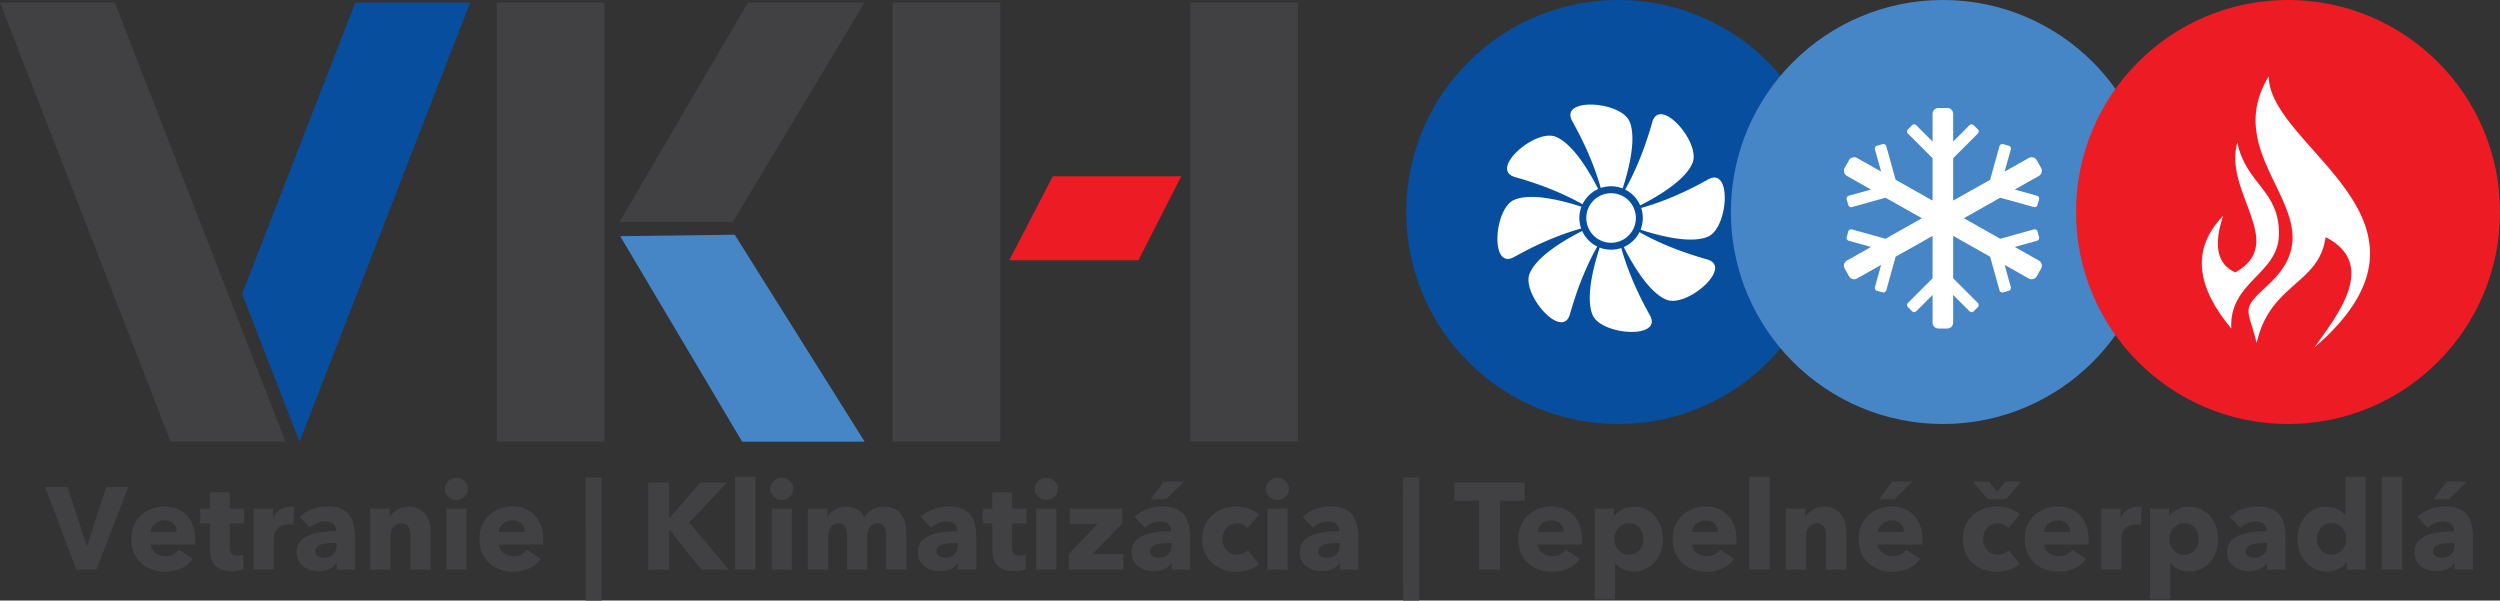 <svg xmlns="http://www.w3.org/2000/svg" viewBox="0 0 320 76.866" xml:space="preserve"><rect x="0" y="0" width="320" height="76.866" fill="#333333" stroke="none"/><g fill="#414042"><path d="M12.339 72.926H9.782L5.774 62.339h2.871l2.453 7.507h.06l2.438-7.507h2.826l-4.083 10.587zM24.975 69.712h-5.688c.079.866.946 1.481 1.875 1.481.819 0 1.387-.346 1.733-.819l1.796 1.134c-.74 1.071-1.969 1.67-3.561 1.67-2.363 0-4.317-1.497-4.317-4.144 0-2.568 1.859-4.207 4.238-4.207 2.316 0 3.939 1.591 3.939 4.27.001.206.001.427-.015.615zm-2.363-1.607c0-.819-.52-1.497-1.544-1.497-.993 0-1.718.694-1.781 1.497h3.325zM29.408 67.018v2.993c0 .725.237 1.103.977 1.103.252 0 .567-.047.756-.126l.031 1.89c-.346.127-.946.237-1.497.237-2.096 0-2.789-1.119-2.789-2.789v-3.309h-1.26V65.08h1.245v-2.064h2.536v2.064h1.844v1.939h-1.843zM37.557 67.191a2.53 2.53 0 0 0-.662-.08c-1.386 0-1.844 1.135-1.844 1.781v4.034h-2.584V65.08h2.49v1.134h.031c.394-.788 1.166-1.355 2.127-1.355.205 0 .425.017.552.063l-.11 2.269zM38.348 66.151c.914-.866 2.221-1.323 3.498-1.323 2.631 0 3.608 1.292 3.608 4.144v3.954H43.09v-.835h-.047c-.394.647-1.292 1.025-2.222 1.025-1.244 0-2.851-.615-2.851-2.458 0-2.27 2.757-2.647 5.042-2.647v-.127c0-.772-.615-1.134-1.418-1.134-.74 0-1.465.362-1.938.803l-1.308-1.402zm4.742 3.356h-.33c-1.135 0-2.411.142-2.411 1.071 0 .599.598.804 1.118.804 1.04 0 1.623-.631 1.623-1.608v-.267zM52.534 72.926v-4.285c0-.867-.236-1.655-1.166-1.655-.913 0-1.386.788-1.386 1.686v4.254h-2.6V65.08h2.505v1.088h.032c.362-.694 1.26-1.309 2.347-1.309 2.112 0 2.868 1.64 2.868 3.215v4.852h-2.6zM58.416 63.993c-.835 0-1.481-.647-1.481-1.419 0-.756.646-1.418 1.481-1.418.82 0 1.481.63 1.481 1.418 0 .804-.661 1.419-1.481 1.419zm-1.292 8.933V65.08h2.584v7.847h-2.584zM69.526 69.712h-5.688c.079.866.946 1.481 1.875 1.481.819 0 1.387-.346 1.733-.819l1.796 1.134c-.74 1.071-1.969 1.67-3.561 1.67-2.363 0-4.317-1.497-4.317-4.144 0-2.568 1.859-4.207 4.238-4.207 2.316 0 3.939 1.591 3.939 4.27.001.206.001.427-.015.615zm-2.363-1.607c0-.819-.52-1.497-1.544-1.497-.993 0-1.717.694-1.781 1.497h3.325zM74.97 76.866l-.016-15.757h2.064v15.757H74.97zM89.801 72.926l-4.144-5.136h-.031v5.136h-2.647V61.771h2.647v4.538h.047l3.987-4.538h3.372l-4.806 5.137 5.089 6.018h-3.514zM94.077 72.926V61.015h2.616v11.911h-2.616zM100.066 63.993c-.835 0-1.481-.647-1.481-1.419 0-.756.646-1.418 1.481-1.418.819 0 1.481.63 1.481 1.418 0 .804-.662 1.419-1.481 1.419zm-1.292 8.933V65.08h2.584v7.847h-2.584zM113.43 72.926v-4.285c0-.898-.205-1.655-1.119-1.655-.883 0-1.308.82-1.308 1.702v4.238h-2.584v-4.475c0-.898-.347-1.465-1.119-1.465-.819 0-1.292.74-1.292 1.686v4.254h-2.6V65.08h2.505v1.088h.032c.362-.662 1.166-1.309 2.347-1.309 1.135 0 1.923.489 2.364 1.339.52-.819 1.339-1.339 2.505-1.339 2.127 0 2.852 1.733 2.852 3.215v4.852h-2.583zM117.865 66.151c.914-.866 2.221-1.323 3.498-1.323 2.631 0 3.608 1.292 3.608 4.144v3.954h-2.364v-.835h-.047c-.394.647-1.292 1.025-2.222 1.025-1.244 0-2.851-.615-2.851-2.458 0-2.27 2.757-2.647 5.042-2.647v-.127c0-.772-.615-1.134-1.418-1.134-.74 0-1.465.362-1.938.803l-1.308-1.402zm4.743 3.356h-.33c-1.135 0-2.411.142-2.411 1.071 0 .599.598.804 1.118.804 1.04 0 1.623-.631 1.623-1.608v-.267zM129.545 67.018v2.993c0 .725.237 1.103.977 1.103.252 0 .567-.047.756-.126l.031 1.89c-.346.127-.946.237-1.497.237-2.096 0-2.789-1.119-2.789-2.789v-3.309h-1.26V65.08h1.245v-2.064h2.536v2.064h1.844v1.939h-1.843zM133.928 63.993c-.835 0-1.481-.647-1.481-1.419 0-.756.646-1.418 1.481-1.418.819 0 1.481.63 1.481 1.418 0 .804-.662 1.419-1.481 1.419zm-1.292 8.933V65.08h2.584v7.847h-2.584zM136.798 72.926v-2.017l3.687-3.844h-3.545V65.08h6.696v1.939l-3.797 3.908h3.955v2h-6.996zM145.232 66.151c.914-.866 2.221-1.323 3.498-1.323 2.631 0 3.608 1.292 3.608 4.144v3.954h-2.364v-.835h-.047c-.394.647-1.292 1.025-2.222 1.025-1.244 0-2.851-.615-2.851-2.458 0-2.27 2.757-2.647 5.042-2.647v-.127c0-.772-.615-1.134-1.418-1.134-.741 0-1.465.362-1.938.803l-1.308-1.402zm4.743 3.356h-.33c-1.135 0-2.411.142-2.411 1.071 0 .599.599.804 1.119.804 1.04 0 1.623-.631 1.623-1.608v-.267zm-.725-5.594h-1.953l1.638-2.268h2.616l-2.301 2.268zM159.67 67.616c-.284-.377-.851-.63-1.371-.63-1.087 0-1.812.93-1.812 2.017 0 1.088.709 2.001 1.844 2.001.52 0 1.087-.205 1.402-.582l1.434 1.749c-.647.63-1.749 1.008-2.899 1.008-2.474 0-4.396-1.575-4.396-4.176 0-2.552 1.938-4.175 4.38-4.175 1.119 0 2.3.425 2.916 1.056l-1.498 1.732zM163.52 63.993c-.835 0-1.482-.647-1.482-1.419 0-.756.647-1.418 1.482-1.418.819 0 1.481.63 1.481 1.418 0 .804-.662 1.419-1.481 1.419zm-1.292 8.933V65.08h2.584v7.847h-2.584zM166.752 66.151c.913-.866 2.222-1.323 3.497-1.323 2.631 0 3.609 1.292 3.609 4.144v3.954h-2.363v-.835h-.047c-.394.647-1.292 1.025-2.222 1.025-1.244 0-2.852-.615-2.852-2.458 0-2.27 2.757-2.647 5.042-2.647v-.127c0-.772-.615-1.134-1.418-1.134-.74 0-1.465.362-1.939.803l-1.307-1.402zm4.743 3.356h-.331c-1.134 0-2.411.142-2.411 1.071 0 .599.598.804 1.119.804 1.039 0 1.623-.631 1.623-1.608v-.267zM179.601 76.866l-.017-15.757h2.064v15.757h-2.047zM192.004 64.071v8.855h-2.694v-8.855h-3.152v-2.3h8.997v2.3h-3.151zM202.501 69.712h-5.689c.08.866.946 1.481 1.876 1.481.819 0 1.386-.346 1.733-.819l1.796 1.134c-.742 1.071-1.971 1.67-3.561 1.67-2.363 0-4.317-1.497-4.317-4.144 0-2.568 1.859-4.207 4.239-4.207 2.316 0 3.939 1.591 3.939 4.27 0 .206 0 .427-.016.615zm-2.364-1.607c0-.819-.52-1.497-1.543-1.497-.993 0-1.718.694-1.781 1.497h3.324zM209.124 73.147c-.961 0-1.891-.409-2.379-1.087h-.032v4.648h-2.584V65.08h2.458v.961h.047c.472-.63 1.355-1.182 2.504-1.182 2.285 0 3.719 1.923 3.719 4.113.001 2.19-1.37 4.175-3.733 4.175zm-.615-6.176c-1.166 0-1.891 1.024-1.891 2.017 0 1.024.725 2.017 1.891 2.017 1.229 0 1.844-1.008 1.844-2.032 0-1.009-.615-2.002-1.844-2.002zM222.255 69.712h-5.689c.08.866.946 1.481 1.876 1.481.819 0 1.386-.346 1.733-.819l1.796 1.134c-.742 1.071-1.971 1.67-3.561 1.67-2.363 0-4.317-1.497-4.317-4.144 0-2.568 1.859-4.207 4.239-4.207 2.316 0 3.939 1.591 3.939 4.27-.001.206-.001.427-.016.615zm-2.365-1.607c0-.819-.52-1.497-1.543-1.497-.993 0-1.718.694-1.781 1.497h3.324zM223.915 72.926V61.015h2.615v11.911h-2.615zM233.733 72.926v-4.285c0-.867-.236-1.655-1.166-1.655-.913 0-1.387.788-1.387 1.686v4.254h-2.599V65.08h2.506v1.088h.031c.363-.694 1.261-1.309 2.348-1.309 2.112 0 2.867 1.64 2.867 3.215v4.852h-2.6zM246.06 69.712h-5.689c.08.866.946 1.481 1.876 1.481.819 0 1.386-.346 1.733-.819l1.796 1.134c-.742 1.071-1.971 1.67-3.561 1.67-2.363 0-4.317-1.497-4.317-4.144 0-2.568 1.859-4.207 4.239-4.207 2.316 0 3.939 1.591 3.939 4.27-.001.206-.001.427-.016.615zm-2.365-1.607c0-.819-.52-1.497-1.543-1.497-.993 0-1.718.694-1.781 1.497h3.324zm-1.197-4.192h-1.954l1.638-2.268h2.616l-2.3 2.268zM257.033 67.616c-.284-.377-.851-.63-1.37-.63-1.087 0-1.812.93-1.812 2.017 0 1.088.708 2.001 1.844 2.001.52 0 1.087-.205 1.402-.582l1.433 1.749c-.645.63-1.749 1.008-2.899 1.008-2.474 0-4.395-1.575-4.395-4.176 0-2.552 1.939-4.175 4.38-4.175 1.119 0 2.3.425 2.915 1.056l-1.498 1.732zm-.252-3.703h-2.316l-1.954-2.268h2.048l1.071 1.277 1.073-1.277h2.017l-1.939 2.268zM267.327 69.712h-5.689c.08.866.946 1.481 1.876 1.481.819 0 1.386-.346 1.733-.819l1.796 1.134c-.742 1.071-1.971 1.67-3.561 1.67-2.363 0-4.317-1.497-4.317-4.144 0-2.568 1.859-4.207 4.239-4.207 2.316 0 3.939 1.591 3.939 4.27 0 .206 0 .427-.016.615zm-2.364-1.607c0-.819-.52-1.497-1.543-1.497-.993 0-1.718.694-1.781 1.497h3.324zM274.045 67.191a2.526 2.526 0 0 0-.662-.08c-1.387 0-1.844 1.135-1.844 1.781v4.034h-2.584V65.08h2.489v1.134h.032c.394-.788 1.166-1.355 2.127-1.355.205 0 .426.017.552.063l-.11 2.269zM280.193 73.147c-.961 0-1.891-.409-2.379-1.087h-.032v4.648h-2.584V65.08h2.458v.961h.047c.472-.63 1.355-1.182 2.504-1.182 2.285 0 3.719 1.923 3.719 4.113.001 2.19-1.37 4.175-3.733 4.175zm-.615-6.176c-1.166 0-1.891 1.024-1.891 2.017 0 1.024.725 2.017 1.891 2.017 1.229 0 1.844-1.008 1.844-2.032 0-1.009-.615-2.002-1.844-2.002zM285.445 66.151c.913-.866 2.222-1.323 3.497-1.323 2.631 0 3.609 1.292 3.609 4.144v3.954h-2.363v-.835h-.047c-.394.647-1.292 1.025-2.222 1.025-1.244 0-2.852-.615-2.852-2.458 0-2.27 2.757-2.647 5.042-2.647v-.127c0-.772-.615-1.134-1.418-1.134-.74 0-1.465.362-1.939.803l-1.307-1.402zm4.743 3.356h-.331c-1.134 0-2.411.142-2.411 1.071 0 .599.598.804 1.119.804 1.039 0 1.623-.631 1.623-1.608v-.267zM300.418 72.926v-1.024h-.032c-.504.788-1.528 1.244-2.567 1.244-2.364 0-3.735-1.985-3.735-4.175 0-2.19 1.418-4.113 3.703-4.113 1.151 0 1.954.536 2.395 1.056h.031v-4.9h2.585v11.911h-2.38zm-1.984-5.955c-1.229 0-1.86.993-1.86 2.001 0 1.024.631 2.032 1.86 2.032 1.165 0 1.89-.993 1.89-2.017-.001-.993-.725-2.016-1.89-2.016zM304.883 72.926V61.015h2.615v11.911h-2.615zM309.439 66.151c.913-.866 2.222-1.323 3.497-1.323 2.631 0 3.609 1.292 3.609 4.144v3.954h-2.363v-.835h-.047c-.394.647-1.292 1.025-2.222 1.025-1.244 0-2.852-.615-2.852-2.458 0-2.27 2.757-2.647 5.042-2.647v-.127c0-.772-.615-1.134-1.418-1.134-.74 0-1.465.362-1.939.803l-1.307-1.402zm4.743 3.356h-.331c-1.134 0-2.411.142-2.411 1.071 0 .599.598.804 1.119.804 1.039 0 1.623-.631 1.623-1.608v-.267zm-.725-5.594h-1.954l1.638-2.268h2.616l-2.3 2.268z"/></g><circle fill="#074E9F" cx="207.134" cy="27.136" r="27.136"/><circle fill="#4686C6" cx="248.69" cy="27.136" r="27.136"/><circle fill="#ED1C24" cx="292.864" cy="27.136" r="27.136"/><path fill="#FFF" d="m260.334 29.363-4.302 1.199-4.659-2.628 4.659-2.628 4.302 1.199c.2.056.408-.061.464-.261l.202-.725a.377.377 0 0 0-.262-.464l-2.851-.794 3.086-1.741a.754.754 0 0 0 .286-1.026l-.555-.984a.753.753 0 0 0-1.026-.286l-3.086 1.741.794-2.85a.377.377 0 0 0-.262-.464l-.725-.202a.377.377 0 0 0-.464.261l-1.2 4.302-4.729 2.667V20.25l3.158-3.158a.377.377 0 0 0 0-.533l-.533-.532a.376.376 0 0 0-.532 0l-2.093 2.093v-3.543a.753.753 0 0 0-.753-.753h-1.13a.753.753 0 0 0-.753.753v3.543l-2.093-2.093a.376.376 0 0 0-.532 0l-.533.532a.377.377 0 0 0 0 .533l3.158 3.158v5.429l-4.729-2.667-1.199-4.302a.377.377 0 0 0-.464-.261l-.726.202a.376.376 0 0 0-.261.464l.794 2.85-3.086-1.741a.754.754 0 0 0-1.026.286l-.555.984a.753.753 0 0 0 .286 1.026l3.086 1.741-2.851.794a.377.377 0 0 0-.261.464l.202.726c.056.2.264.317.464.261l4.302-1.199 4.659 2.628-4.659 2.628-4.302-1.199a.377.377 0 0 0-.464.261l-.202.726c-.056.2.061.408.261.464l2.851.795-3.086 1.741a.753.753 0 0 0-.286 1.026l.555.984a.754.754 0 0 0 1.026.286l3.086-1.741-.794 2.851c-.056.2.061.408.261.464l.726.202c.2.056.408-.061.464-.261l1.199-4.302 4.729-2.668v5.43l-3.158 3.158a.377.377 0 0 0 0 .533l.533.532a.376.376 0 0 0 .532 0l2.093-2.093v3.543c0 .416.337.753.753.753h1.13a.753.753 0 0 0 .753-.753v-3.543l2.093 2.093a.376.376 0 0 0 .532 0l.533-.532a.377.377 0 0 0 0-.533l-3.158-3.158v-5.43l4.729 2.668 1.2 4.302c.056.2.264.317.464.261l.725-.202a.377.377 0 0 0 .262-.464l-.794-2.851 3.086 1.741a.753.753 0 0 0 1.026-.286l.555-.984a.754.754 0 0 0-.286-1.026l-3.086-1.741 2.851-.795a.377.377 0 0 0 .262-.464l-.202-.726a.377.377 0 0 0-.464-.262z"/><g fill="#FFF"><path d="M206.219 24.73a3.172 3.172 0 1 0 0 6.344 3.172 3.172 0 0 0 0-6.344zM204.894 24.065a4.04 4.04 0 0 1 2.803.057c.749-2.288 1.83-6.372.878-8.588-1.118-2.6-9.062-3.117-7.314 0 2.111 3.761 3.147 6.769 3.633 8.531zM207.528 31.744a4.025 4.025 0 0 1-2.767-.054c-.75 2.276-1.858 6.412-.897 8.646 1.118 2.6 9.062 3.117 7.313 0-2.135-3.805-3.171-6.84-3.649-8.592zM202.159 27.902c0-.506.094-.991.264-1.439-2.285-.749-6.384-1.839-8.605-.884-2.6 1.117-3.117 9.062 0 7.313 3.79-2.127 6.816-3.163 8.572-3.643a4.037 4.037 0 0 1-.231-1.347zM210.279 27.902c0 .529-.102 1.034-.287 1.498 2.28.75 6.4 1.849 8.629.891 2.599-1.117 3.117-9.062 0-7.313-3.775 2.119-6.793 3.154-8.551 3.638.134.404.209.836.209 1.286zM193.945 22.672c4.165 1.17 7.029 2.57 8.615 3.472a4.09 4.09 0 0 1 2.008-1.95c-1.088-2.147-3.212-5.8-5.451-6.694-2.629-1.048-8.612 4.204-5.172 5.172zM218.494 33.198c-4.188-1.177-7.061-2.586-8.641-3.487a4.09 4.09 0 0 1-2.009 1.911c1.079 2.14 3.22 5.847 5.479 6.748 2.627 1.047 8.611-4.205 5.171-5.172zM202.518 29.566c-2.142 1.082-5.834 3.218-6.733 5.472-1.048 2.628 4.204 8.612 5.171 5.171 1.18-4.198 2.593-7.076 3.494-8.654a4.078 4.078 0 0 1-1.932-1.989zM209.945 26.291c2.145-1.086 5.813-3.214 6.709-5.46 1.048-2.628-4.204-8.612-5.171-5.171-1.168 4.154-2.563 7.014-3.465 8.603a4.09 4.09 0 0 1 1.927 2.028z"/></g><path fill-rule="evenodd" clip-rule="evenodd" fill="#FFF" d="M285.604 42.056c-4.219-5.077-5.363-9.95-1.027-14.458-1.255 3.695-.855 6.201 1.54 7.272 6.753-3.777-1.545-10.237.257-16.639 1.126 5.405 5.412 6.097 5.335 11.771-.07 5.137-6.415 6.033-6.105 12.054z"/><path fill-rule="evenodd" clip-rule="evenodd" fill="#FFF" d="M290.394 9.77c-6.709 11.063 9.45 17.922.01 26.608-3.696 3.4-2.698 2.873-1.554 7.523 1.741-7.709 7.984-7.436 8.833-13.55 6.905 3.531 1.241 10.301-1.458 14.15 18.929-16.297-5.761-25.464-5.831-34.731z"/><path fill="#414042" d="M0 .331h14.7l21.842 56.204h-14.7L0 .331z"/><path fill="#074E9F" d="m38.338 56.535-7.346-18.923L45.481.331h14.7L38.338 56.535z"/><path fill="#414042" d="M63.586.331h13.786v56.204H63.586V.331zm30.248 28.102H79.283L95.727.331h14.948L94.231 27.689l-.397.744z"/><path fill="#4686C6" d="M110.675 56.535H94.998L79.387 30.231l14.656-.19 16.632 26.494z"/><path fill="#414042" d="M114.242.331h13.786v56.204h-13.786V.331zm38.12 0h13.786v56.204h-13.786V.331z"/><path fill="#ED1C24" d="M134.755 22.565H151.2l-5.482 10.745h-16.527l5.564-10.745z"/></svg>